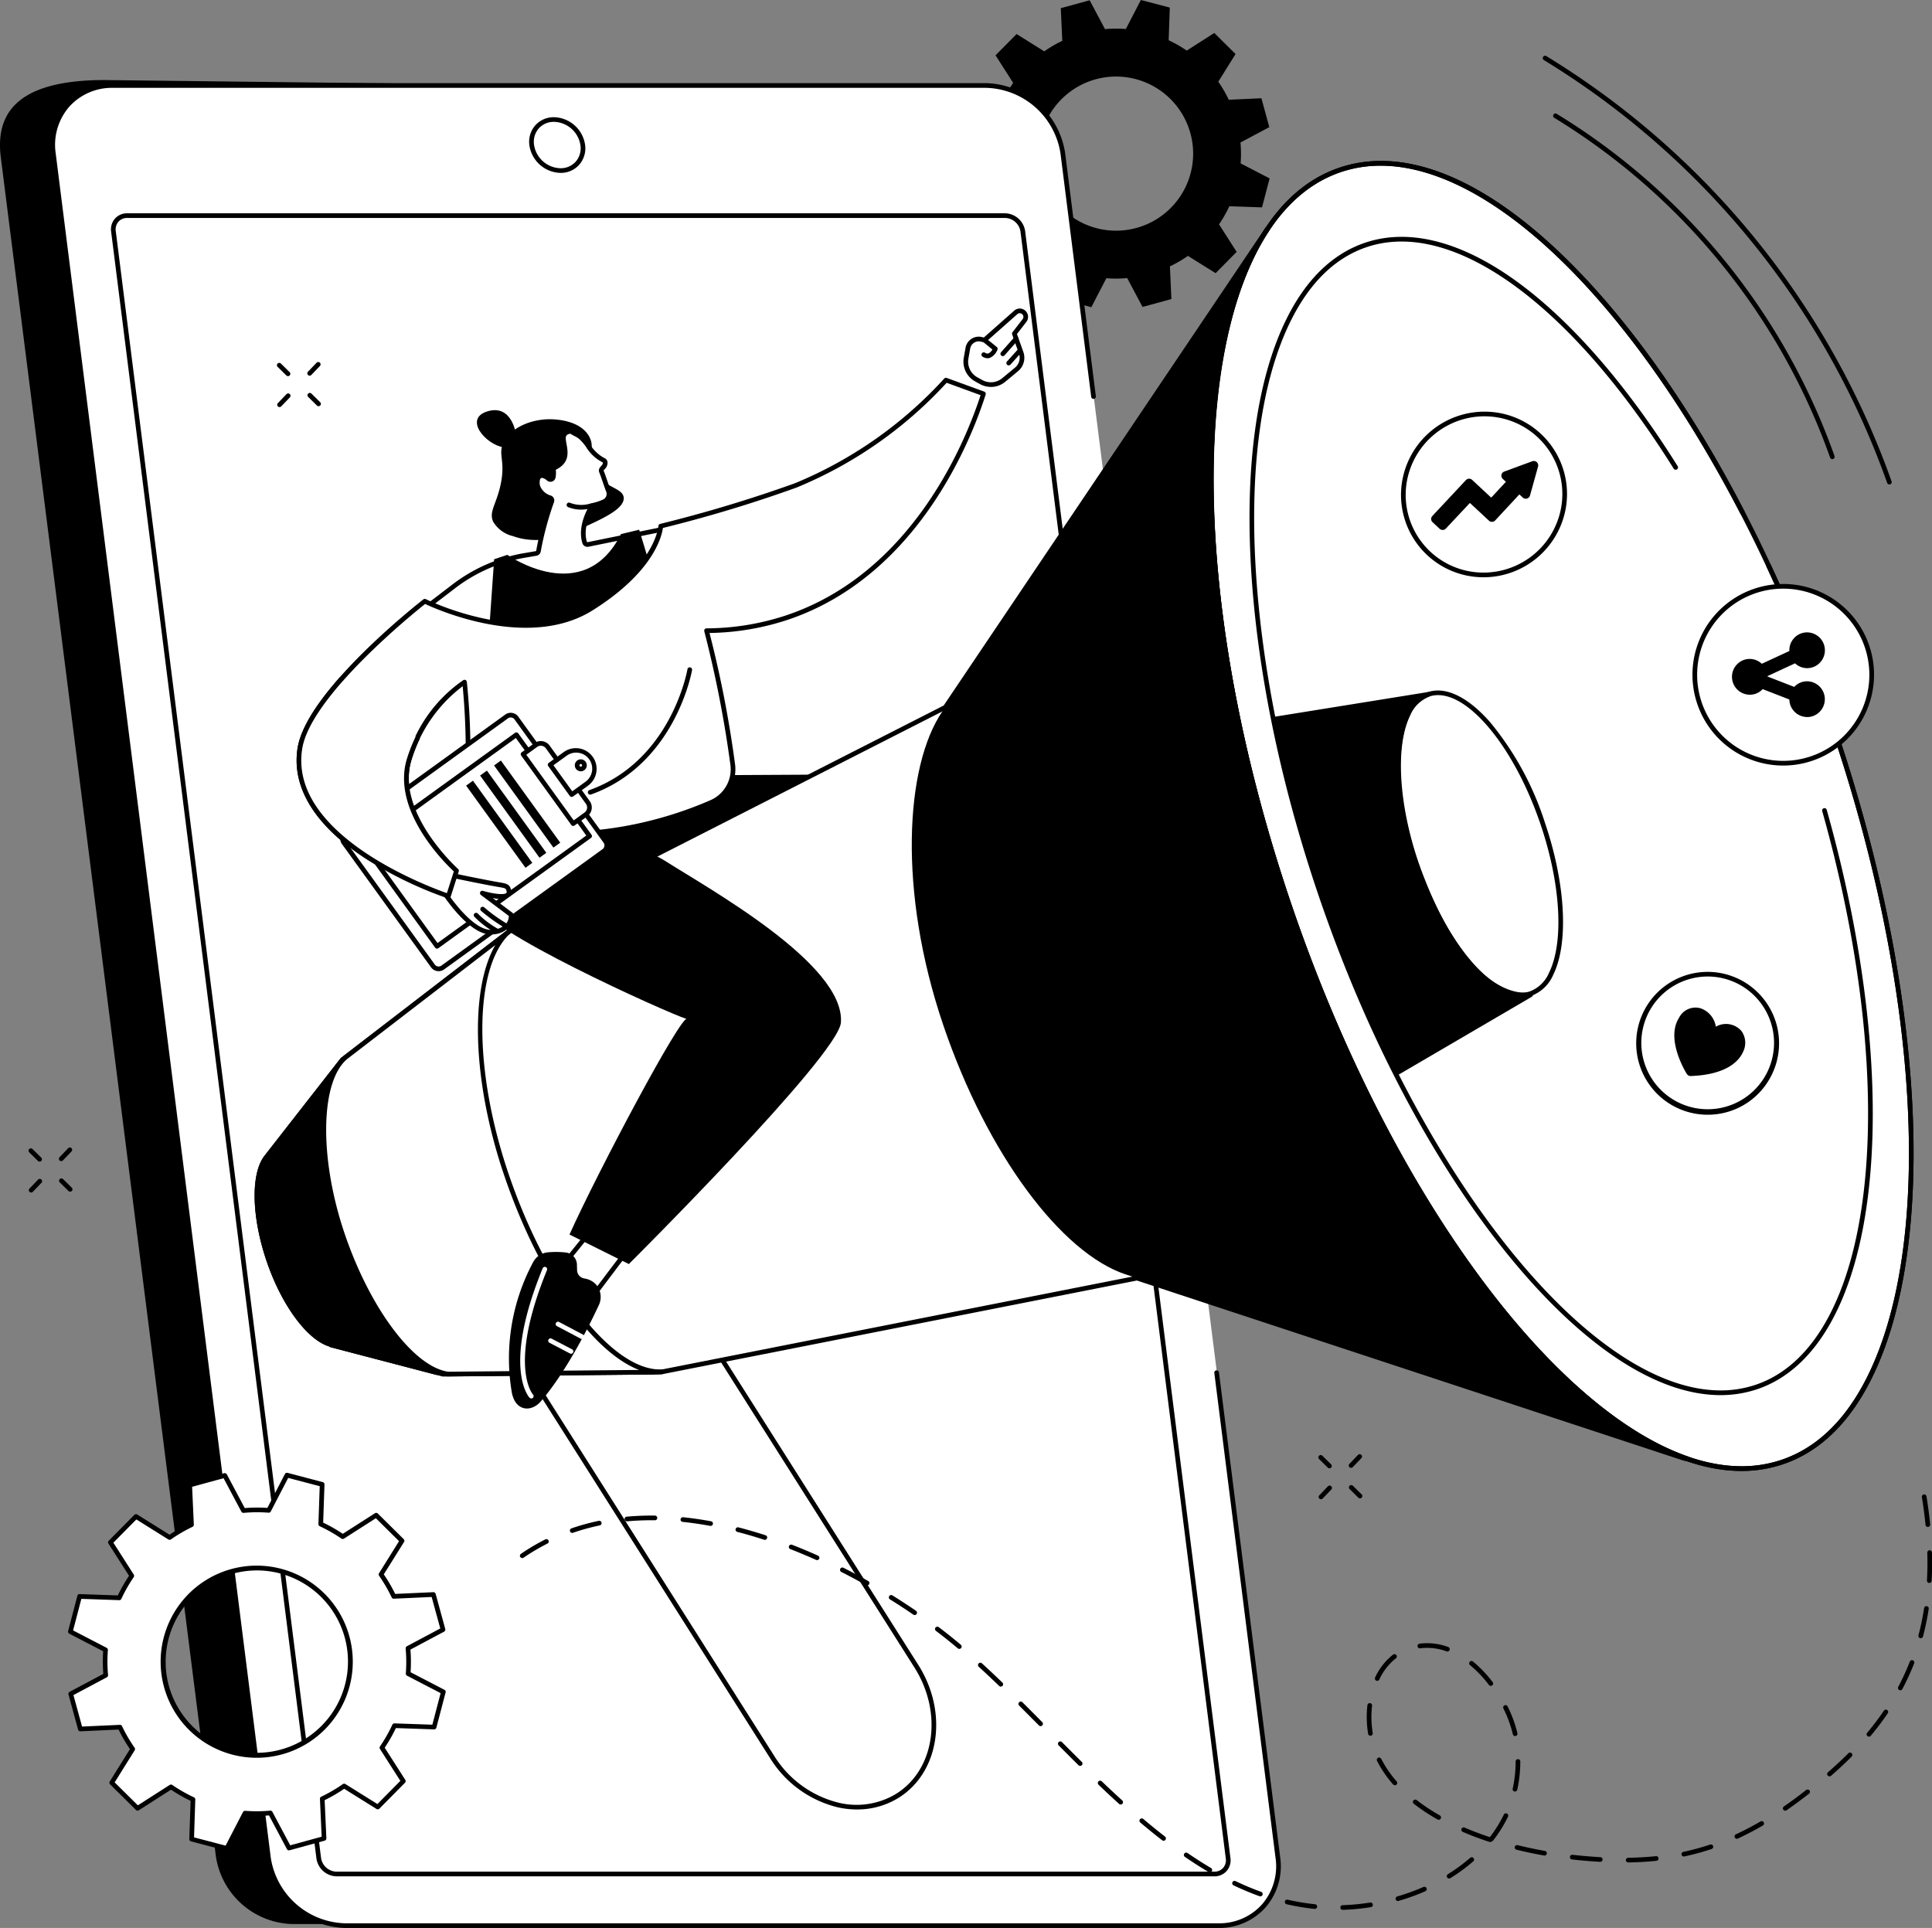 <svg xmlns="http://www.w3.org/2000/svg" xmlns:xlink="http://www.w3.org/1999/xlink" id="Raggruppa_251" data-name="Raggruppa 251" width="271.484" height="270.936" viewBox="0 0 271.484 270.936"><rect x="0" y="0" width="271.484" height="270.936" fill="#808080" stroke="none"/><defs><clipPath id="clip-path"><rect id="Rettangolo_233" data-name="Rettangolo 233" width="271.484" height="270.936" fill="none"></rect></clipPath></defs><g id="Raggruppa_250" data-name="Raggruppa 250" clip-path="url(#clip-path)"><path id="Tracciato_4502" data-name="Tracciato 4502" d="M455.2,17.867l-1.11-4.058-4.587.208a17.428,17.428,0,0,0-1.474-2.533l2.429-3.893-2.989-2.959L443.6,7.11a17.616,17.616,0,0,0-2.542-1.45l.158-4.594L437.152,0l-2.111,4.075a17.439,17.439,0,0,0-2.929.021L429.955.039,425.9,1.15l.208,4.59a17.408,17.408,0,0,0-2.531,1.475l-3.891-2.43-2.956,2.991,2.475,3.872a17.69,17.69,0,0,0-1.449,2.543l-4.59-.158L412.1,18.1l4.071,2.112a17.46,17.46,0,0,0,.021,2.931L412.14,25.3l1.11,4.058,4.587-.208a17.426,17.426,0,0,0,1.474,2.533l-2.429,3.893,2.989,2.959,3.869-2.476a17.675,17.675,0,0,0,2.541,1.45l-.158,4.593,4.067,1.067L432.3,39.1a17.4,17.4,0,0,0,2.929-.021l2.157,4.056,4.055-1.111-.208-4.59a17.392,17.392,0,0,0,2.531-1.475l3.89,2.43,2.956-2.991-2.474-3.872a17.685,17.685,0,0,0,1.449-2.543l4.59.159,1.066-4.07-4.072-2.112a17.425,17.425,0,0,0-.021-2.931ZM436.53,32.032a10.83,10.83,0,1,1,7.58-13.306,10.821,10.821,0,0,1-7.58,13.306" transform="translate(-276.837)"></path><path id="Tracciato_4503" data-name="Tracciato 4503" d="M41.114,293.409h122.7a8.243,8.243,0,0,0,8.366-9.544L141.971,45.179a11.175,11.175,0,0,0-10.782-9.544L14.644,34.274C1.266,34.274-.549,39.908.118,45.179L30.332,283.866a11.174,11.174,0,0,0,10.782,9.544" transform="translate(0 -23.024)"></path><path id="Tracciato_4504" data-name="Tracciato 4504" d="M63.693,294.517H186.4a8.26,8.26,0,0,0,8.366-9.574L164.55,45.5a11.187,11.187,0,0,0-10.782-9.574H31.063A8.26,8.26,0,0,0,22.7,45.5L52.911,284.942a11.187,11.187,0,0,0,10.782,9.574" transform="translate(-15.196 -24.131)" fill="#fff"></path><path id="Tracciato_4505" data-name="Tracciato 4505" d="M185.724,294.851H63.02a11.537,11.537,0,0,1-11.108-9.861L21.7,45.543a8.821,8.821,0,0,1,2.053-7.055A8.69,8.69,0,0,1,30.39,35.6h122.7A11.538,11.538,0,0,1,164.2,45.461L168.51,79.6a.328.328,0,0,1-.652.082l-4.307-34.134a10.863,10.863,0,0,0-10.456-9.287H30.39a8.044,8.044,0,0,0-6.146,2.666,8.176,8.176,0,0,0-1.894,6.539L52.564,284.908a10.863,10.863,0,0,0,10.456,9.287h122.7a8.044,8.044,0,0,0,6.146-2.666,8.175,8.175,0,0,0,1.894-6.539l-8.6-68.133a.328.328,0,1,1,.651-.082l8.6,68.133a8.823,8.823,0,0,1-2.053,7.055,8.691,8.691,0,0,1-6.639,2.888" transform="translate(-14.523 -23.915)"></path><path id="Tracciato_4506" data-name="Tracciato 4506" d="M202.562,325.021H79.2a2.923,2.923,0,0,1-2.815-2.5L47.535,93.893a2.285,2.285,0,0,1,.535-1.827,2.255,2.255,0,0,1,1.722-.752H173.156a2.923,2.923,0,0,1,2.815,2.5l28.849,228.631a2.285,2.285,0,0,1-.535,1.827,2.256,2.256,0,0,1-1.722.752M49.792,91.969a1.608,1.608,0,0,0-1.23.53,1.637,1.637,0,0,0-.376,1.311L77.035,322.441a2.249,2.249,0,0,0,2.163,1.923H202.562a1.607,1.607,0,0,0,1.23-.53,1.638,1.638,0,0,0,.376-1.311L175.319,93.893a2.248,2.248,0,0,0-2.163-1.923Z" transform="translate(-31.919 -61.341)"></path><path id="Tracciato_4507" data-name="Tracciato 4507" d="M230.943,58a4.533,4.533,0,0,1-4.365-3.874,3.509,3.509,0,0,1,.819-2.8,3.458,3.458,0,0,1,2.641-1.151,4.533,4.533,0,0,1,4.365,3.874,3.507,3.507,0,0,1-.819,2.8A3.458,3.458,0,0,1,230.943,58m-.905-7.173a2.811,2.811,0,0,0-2.149.929,2.86,2.86,0,0,0-.66,2.288,3.858,3.858,0,0,0,3.714,3.3,2.81,2.81,0,0,0,2.148-.929,2.859,2.859,0,0,0,.66-2.288,3.859,3.859,0,0,0-3.714-3.3" transform="translate(-152.187 -33.703)"></path><path id="Tracciato_4508" data-name="Tracciato 4508" d="M279.106,331.6l-27.36.145-11.684,12.536,25.725,8.6Z" transform="translate(-161.267 -222.756)"></path><path id="Tracciato_4509" data-name="Tracciato 4509" d="M242.7,564.769c-5.6,3.565-13.55,1.12-17.708-5.449l-51.544-81.347,20.207-12.855,51.636,81.492c4.122,6.512,2.965,14.624-2.591,18.159" transform="translate(-116.514 -312.452)" fill="#fff"></path><path id="Tracciato_4510" data-name="Tracciato 4510" d="M236.271,566.063a12.456,12.456,0,0,1-2.719-.305,15.483,15.483,0,0,1-9.513-6.934l-51.545-81.347a.328.328,0,0,1,.1-.453L192.8,464.17a.328.328,0,0,1,.454.1l51.636,81.492c4.2,6.643,3,14.992-2.692,18.611a10.984,10.984,0,0,1-5.929,1.689M173.224,477.4l51.369,81.07a14.826,14.826,0,0,0,9.1,6.645,10.714,10.714,0,0,0,8.153-1.3c5.385-3.425,6.5-11.368,2.49-17.706L192.877,464.9Z" transform="translate(-115.842 -311.78)"></path><path id="Tracciato_4511" data-name="Tracciato 4511" d="M206.7,165.405,146.5,196.078l-24.479,18.813-10.513,13.465-.073.108c-2.015,2.3-1.961,8.31.238,14.741,2.175,6.36,5.828,11.089,8.818,11.776l-.1.033,15.735,4.113,30.628-.3,66.9-13.206,76.891,25.333.555.1c-19.343-6.608-42.131-37.107-55.95-77.51-13.8-40.356-14.452-78.294-3.207-95.273l-.015-.01-44.646,66.3Z" transform="translate(-73.875 -66.007)" fill="#fff"></path><path id="Tracciato_4512" data-name="Tracciato 4512" d="M605.867,148.771c17.151,50.145,13.992,96.557-7.056,103.664s-52.015-27.782-69.167-77.926S515.652,77.952,536.7,70.845s52.015,27.781,69.166,77.926" transform="translate(-348.375 -46.974)" fill="#fff"></path><path id="Tracciato_4513" data-name="Tracciato 4513" d="M592.362,253c-9.157,0-19.778-6.387-30.555-18.528-13.092-14.75-24.878-36.252-33.187-60.544-12.58-36.779-14.64-72.86-5.249-91.921,3.112-6.317,7.321-10.408,12.51-12.16,10.312-3.483,23.238,2.763,36.395,17.587,13.092,14.75,24.878,36.251,33.187,60.544,12.58,36.779,14.64,72.86,5.249,91.921-3.112,6.317-7.321,10.408-12.51,12.16a18.141,18.141,0,0,1-5.84.942M541.7,69.57a17.414,17.414,0,0,0-5.609.9c-5.017,1.694-9.1,5.674-12.131,11.828-9.318,18.912-7.245,54.8,5.281,91.418,15.591,45.582,42.683,78.621,63.142,78.625a17.414,17.414,0,0,0,5.609-.9c5.017-1.694,9.1-5.674,12.131-11.828,9.318-18.912,7.245-54.8-5.281-91.418C589.251,102.613,562.159,69.57,541.7,69.57" transform="translate(-347.66 -46.291)"></path><path id="Tracciato_4514" data-name="Tracciato 4514" d="M592.363,253.006c-9.158,0-19.779-6.387-30.555-18.528-13.092-14.75-24.878-36.252-33.187-60.544-12.58-36.779-14.64-72.86-5.249-91.921,3.112-6.317,7.321-10.408,12.51-12.16,8.135-2.747,17.923.549,28.306,9.532,10.1,8.741,19.995,22.147,28.607,38.771a.328.328,0,1,1-.583.3c-17.653-34.074-40.206-53.356-56.12-47.983-5.017,1.694-9.1,5.674-12.131,11.828-9.318,18.912-7.245,54.8,5.281,91.418,15.591,45.582,42.683,78.621,63.142,78.625a17.412,17.412,0,0,0,5.609-.9c5.017-1.694,9.1-5.674,12.131-11.828,9.318-18.912,7.245-54.8-5.281-91.418a224.492,224.492,0,0,0-8.945-22.247.328.328,0,1,1,.595-.278,225.006,225.006,0,0,1,8.971,22.313c12.58,36.779,14.64,72.86,5.249,91.921-3.112,6.317-7.322,10.408-12.51,12.16a18.141,18.141,0,0,1-5.839.942" transform="translate(-347.661 -46.293)"></path><path id="Tracciato_4515" data-name="Tracciato 4515" d="M601.119,264.181c-8.1,0-17.5-5.649-27.034-16.388-11.574-13.04-21.993-32.048-29.339-53.523C533.625,161.756,531.8,129.855,540.109,113c2.755-5.592,6.483-9.215,11.078-10.767,6.215-2.1,13.649-.166,21.5,5.588,7.57,5.55,15.32,14.477,22.415,25.816a.328.328,0,0,1-.557.348c-14.561-23.272-31.093-35.2-43.146-31.13-4.425,1.494-8.024,5-10.7,10.434-8.231,16.706-6.4,48.409,4.669,80.767,13.774,40.27,37.7,69.461,55.765,69.464a15.362,15.362,0,0,0,4.949-.8c16.688-5.635,20.7-40.29,9.334-80.611a.328.328,0,1,1,.632-.178c5.508,19.54,7.6,38.539,5.89,53.5-1.736,15.181-7.292,25.094-15.646,27.915a16.08,16.08,0,0,1-5.173.834" transform="translate(-359.358 -68.125)"></path><path id="Tracciato_4516" data-name="Tracciato 4516" d="M618.977,314.88c3.971,11.611,3.24,22.357-1.634,24s-12.044-6.433-16.015-18.043-3.24-22.357,1.634-24,12.044,6.433,16.015,18.043" transform="translate(-402.235 -199.263)" fill="#fff"></path><path id="Tracciato_4517" data-name="Tracciato 4517" d="M615.342,338.751c-2.2,0-4.722-1.508-7.266-4.375a42.361,42.361,0,0,1-7.734-14.1c-2.933-8.576-3.405-17.006-1.2-21.477a5.4,5.4,0,0,1,3.042-2.943c2.49-.841,5.578.631,8.7,4.144a42.359,42.359,0,0,1,7.734,14.1c2.933,8.576,3.406,17.006,1.2,21.477a5.4,5.4,0,0,1-3.042,2.943,4.441,4.441,0,0,1-1.43.231m-11.708-42.477a3.862,3.862,0,0,0-1.244.2,4.773,4.773,0,0,0-2.663,2.611c-2.129,4.322-1.644,12.555,1.235,20.974,3.906,11.421,10.9,19.423,15.6,17.839a4.772,4.772,0,0,0,2.663-2.611c2.129-4.322,1.644-12.555-1.235-20.974-3.574-10.451-9.737-18.039-14.355-18.039" transform="translate(-401.559 -198.589)"></path><path id="Tracciato_4518" data-name="Tracciato 4518" d="M310.447,270.708a.322.322,0,0,1-.058-.005l-.555-.1a.29.29,0,0,1-.045-.011l-76.81-25.307-66.81,13.189a.337.337,0,0,1-.06.006l-30.628.3a.27.27,0,0,1-.086-.011l-15.735-4.113a.327.327,0,0,1-.166-.1c-3.1-.939-6.678-5.767-8.781-11.916-2.206-6.45-2.283-12.631-.188-15.048l.062-.091,10.526-13.483a.319.319,0,0,1,.059-.058l24.479-18.813a.342.342,0,0,1,.051-.032l60.129-30.634L251,97.4a.328.328,0,0,1,.454-.09.344.344,0,0,1,.107.464c-5.471,8.261-8.218,22-7.734,38.679.5,17.3,4.3,36.771,10.979,56.306,6.69,19.559,15.632,37.312,25.858,51.341,9.862,13.528,20.477,22.749,29.887,25.964a.328.328,0,0,1-.106.639M233,244.618a.332.332,0,0,1,.1.016l71.884,23.684c-8.113-4.391-16.6-12.512-24.851-23.827C269.87,230.41,260.9,212.6,254.186,192.976c-6.7-19.6-10.512-39.134-11.014-56.5-.4-13.73,1.282-25.159,4.885-33.525l-41.729,61.965a.327.327,0,0,1-.123.109l-60.178,30.659L121.6,214.454l-10.487,13.432-.06.09a.333.333,0,0,1-.025.032c-1.961,2.237-1.836,8.166.3,14.418,2.1,6.128,5.625,10.883,8.581,11.562a.328.328,0,0,1,.174.1l15.429,4.033,30.553-.3,66.865-13.2a.32.32,0,0,1,.064-.006" transform="translate(-73.226 -65.335)"></path><path id="Tracciato_4519" data-name="Tracciato 4519" d="M395.182,165.205l45.083-66.946.015.01c-11.244,16.979-10.6,54.917,3.208,95.273,13.819,40.4,36.608,70.9,55.95,77.509l-.555-.1L422.119,245.66l-1.78-.579c-8.916-2.986-19.369-16.736-25.577-35.022-6.373-18.77-5.357-36.382-.146-44.042Z" transform="translate(-262.217 -66.007)"></path><path id="Tracciato_4520" data-name="Tracciato 4520" d="M134.629,497.265a.333.333,0,0,1-.083-.011l-14.886-3.891a.33.33,0,0,1-.166-.1c-3.1-.939-6.678-5.767-8.781-11.917-2.206-6.45-2.282-12.631-.188-15.048l.062-.091,10.526-13.483a.328.328,0,0,1,.518.4L111.118,466.59l-.06.09a.332.332,0,0,1-.025.032c-1.961,2.237-1.836,8.166.3,14.418,2.1,6.128,5.625,10.883,8.581,11.562a.328.328,0,0,1,.174.1l14.623,3.823a.328.328,0,0,1-.083.646" transform="translate(-73.226 -304.039)"></path><path id="Tracciato_4521" data-name="Tracciato 4521" d="M136.279,497.194c-4.867-1.085-10.7-9.08-14.243-19.451-3.759-10.988-3.419-21.725.375-25l-10.9,13.743-.073.108c-2.015,2.3-1.962,8.31.238,14.741,2.176,6.36,5.828,11.089,8.818,11.776l-.1.033Z" transform="translate(-73.875 -304.142)"></path><path id="Tracciato_4522" data-name="Tracciato 4522" d="M184.9,459.036l1.3-.064c-7.1.4-16.4-11.6-21.856-27.539-5.559-16.254-4.8-31.54,1.414-35.154l-.818.629-23.2,17.851c-3.855,3.2-4.22,14-.44,25.051,3.647,10.664,9.841,18.783,14.78,19.5Z" transform="translate(-93.142 -266.208)" fill="#fff"></path><path id="Tracciato_4523" data-name="Tracciato 4523" d="M155.457,458.962a.375.375,0,0,1-.047,0c-5.059-.73-11.386-9.021-15.044-19.714-3.728-10.9-3.49-22.06.541-25.41l22.74-17.493a6.822,6.822,0,0,1,1.328-1.018.328.328,0,0,1,.365.544l-1.311,1.008c-4.928,4.864-5.032,19.047.007,33.78,5.435,15.889,14.631,27.588,21.435,27.322l.094,0a.328.328,0,0,1,.034.655l-.1,0-1.207.059h-.013l-28.821.269Zm6.662-60.616-20.8,16c-3.827,3.18-3.976,14.026-.33,24.685,3.576,10.455,9.666,18.552,14.492,19.273l26.836-.25c-6.58-2.537-14.084-13.106-18.9-27.187-4.563-13.341-4.9-26.286-1.3-32.522" transform="translate(-92.516 -265.536)"></path><path id="Tracciato_4524" data-name="Tracciato 4524" d="M567.7,297.273c-4.874,1.646-5.813,12.465-1.634,24,7.008,19.347,15.024,18.382,15.978,18.192.017,0,.023.02.008.029L563.421,350.39a197.2,197.2,0,0,1-17.141-49.667Z" transform="translate(-366.974 -199.699)"></path><path id="Tracciato_4525" data-name="Tracciato 4525" d="M562.749,350.046a.326.326,0,0,1-.293-.18,197.536,197.536,0,0,1-17.17-49.752.328.328,0,0,1,.27-.388l21.421-3.45a.328.328,0,0,1,.157.635,4.933,4.933,0,0,0-2.755,2.75c-2.123,4.409-1.591,12.78,1.325,20.83,6.926,19.121,14.737,18.153,15.605,17.981a.351.351,0,0,1,.387.214.36.36,0,0,1-.149.42L562.915,350a.326.326,0,0,1-.165.045M546,300.32a197.05,197.05,0,0,0,16.888,48.938l17.261-10.092c-2.784-.225-9.313-2.589-15.059-18.451-3.019-8.334-3.529-16.709-1.3-21.338a6.776,6.776,0,0,1,1.578-2.176Z" transform="translate(-366.302 -199.026)"></path><path id="Tracciato_4526" data-name="Tracciato 4526" d="M248.425,524.156c-.217.112-8.045,10.59-8.045,10.59l-3.391-5.554,6.9-8.536Z" transform="translate(-159.202 -349.761)" fill="#fff"></path><path id="Tracciato_4527" data-name="Tracciato 4527" d="M239.708,534.4h-.015a.329.329,0,0,1-.265-.157l-3.391-5.554a.328.328,0,0,1,.025-.377l6.9-8.535a.328.328,0,0,1,.456-.054l4.538,3.5a.328.328,0,0,1,0,.517c-.383.4-4.974,6.5-7.987,10.53a.327.327,0,0,1-.263.132m-2.99-5.856,3.018,4.943c5.262-7.04,6.968-9.247,7.548-9.953l-4.015-3.1Z" transform="translate(-158.53 -349.089)"></path><path id="Tracciato_4528" data-name="Tracciato 4528" d="M228.429,539.745a2.776,2.776,0,0,1,1.609.813,2.668,2.668,0,0,1,.416,2.949c-1.14,2.461-4.427,9.191-8.139,13.506-1.313,1.525-3.519,1.45-4.066-1.172a28.627,28.627,0,0,1,2.981-18.383,2.626,2.626,0,0,1,2.091-1.39,12.514,12.514,0,0,1,2.541.029,1.755,1.755,0,0,1,1.524,1.7l.02.78a1.208,1.208,0,0,0,1.023,1.164" transform="translate(-146.316 -360.08)"></path><path id="Tracciato_4529" data-name="Tracciato 4529" d="M224.265,560.881a.328.328,0,0,1-.24-.1c-.159-.171-3.824-4.337,1.842-18.186a.328.328,0,0,1,.608.249c-5.509,13.464-2.005,17.451-1.969,17.49a.328.328,0,0,1-.24.552" transform="translate(-149.612 -364.359)" fill="#fff"></path><path id="Tracciato_4530" data-name="Tracciato 4530" d="M237.873,575.154a.327.327,0,0,1-.152-.037l-2.9-1.513a.328.328,0,0,1,.3-.582l2.9,1.513a.328.328,0,0,1-.152.619" transform="translate(-157.627 -384.913)" fill="#fff"></path><path id="Tracciato_4531" data-name="Tracciato 4531" d="M241.6,568.324a.326.326,0,0,1-.153-.038L238.06,566.5a.328.328,0,0,1,.307-.581l3.386,1.788a.328.328,0,0,1-.154.618" transform="translate(-159.804 -380.141)" fill="#fff"></path><path id="Tracciato_4532" data-name="Tracciato 4532" d="M217.448,341.675c-2.752-1.412-8.822-4.661-10.719-2.218-2.939,3.785-3.737,13.189-2.134,15.771,2.607,4.2,29.663,16.123,28.87,15.388s-12.582,21.507-16.547,30.315l8.341,4.149s29.475-29.336,29.8-33.948c.577-8.251-18.773-18.912-24.773-22.751-.806-.516-7.959-4.2-12.834-6.706" transform="translate(-136.894 -227.443)"></path><path id="Tracciato_4533" data-name="Tracciato 4533" d="M212.289,182.588c-1.027,1.85.281,2.578-.537,6.225-.6,2.678-1.618,3.668-1.034,5.041a4.4,4.4,0,0,0,2.814,2.064c4.132,1.494,8.265-.449,10.8-1.642,2.053-.965,4.868-2.289,4.749-3.764-.118-1.457-2.962-1.382-4.186-3.87-.985-2,.3-3.171-.752-4.874-1.365-2.2-4.775-2.267-5.322-2.278-2.194-.041-5.269.819-6.534,3.1" transform="translate(-141.436 -120.575)"></path><path id="Tracciato_4534" data-name="Tracciato 4534" d="M214.985,198.335,203.842,200.6a.408.408,0,0,1-.459-.283c-.654-2.145.619-4.455.984-5.053a.4.4,0,0,1,.259-.183,7.1,7.1,0,0,0,1.509-.51,1.188,1.188,0,0,0,.59-1.5c-.361-.931-.744-2.18-.97-2.7a.385.385,0,0,1,.035-.382c.2-.27.5-.469.485-.888a.394.394,0,0,0-.259-.355c-1.365-.471-2.343-2.6-3.239-3.27a12.273,12.273,0,0,0-1.2-.706.4.4,0,0,0-.273-.058c-2.374.405,1.1,3.485-2.06,5.06a.409.409,0,0,0-.23.422,3.289,3.289,0,0,1-.031.913v.01a.4.4,0,0,1-.666.242c-.449-.4-.922-.531-1.21-.38-.409.215-.418.987-.3,1.456a2.59,2.59,0,0,0,1.721,1.6.4.4,0,0,1,.244.507,44.389,44.389,0,0,0-1.866,6.95.406.406,0,0,1-.334.365l-2.124.366a22.713,22.713,0,0,0-9.56,4.343l-3.244,2.481c-.253.205-1.379.8-1.161,1.047,6.25,6.952,19.295,3.365,24.151,1.467,4.708-1.84,9.738-11.189,11.352-9.206,1.061,1.3-.681-4.072-1-4.018" transform="translate(-121.221 -124.081)" fill="#fff"></path><path id="Tracciato_4535" data-name="Tracciato 4535" d="M190.807,213.842c-4.14,0-8.362-1-11.244-4.2a.431.431,0,0,1-.108-.351c.043-.325.431-.6,1.018-.976.124-.08.231-.148.289-.194l3.251-2.487a23.053,23.053,0,0,1,9.7-4.406l2.124-.366a.077.077,0,0,0,.063-.072,43.542,43.542,0,0,1,1.883-7.025.073.073,0,0,0-.045-.094,2.9,2.9,0,0,1-1.926-1.823c-.144-.561-.14-1.511.463-1.828a1.46,1.46,0,0,1,1.581.425.072.072,0,0,0,.075.013.07.07,0,0,0,.048-.057,2.99,2.99,0,0,0,.033-.824.739.739,0,0,1,.407-.767c1.493-.744,1.294-1.826,1.1-2.873a2.23,2.23,0,0,1,.09-1.694,1.379,1.379,0,0,1,.96-.524.726.726,0,0,1,.5.1c.181.109.334.19.478.265a5,5,0,0,1,.754.46,6.849,6.849,0,0,1,1.146,1.3,5.344,5.344,0,0,0,2,1.921.724.724,0,0,1,.48.653,1.267,1.267,0,0,1-.41.93c-.048.054-.1.108-.14.166a.063.063,0,0,0,0,.055c.123.281.282.743.465,1.279.159.464.339.99.51,1.429a1.519,1.519,0,0,1-.755,1.918,7.477,7.477,0,0,1-1.578.533.079.079,0,0,0-.05.033c-.377.618-1.559,2.789-.95,4.786a.08.08,0,0,0,.089.056l11.134-2.262.01,0c.269-.046.471.037,1.016,1.57,1.043,2.936.646,3.159.477,3.255-.325.182-.6-.163-.7-.276a.354.354,0,0,0-.286-.154h-.01c-.778,0-2.341,1.771-3.853,3.484-2.087,2.365-4.452,5.045-6.829,5.973a40.294,40.294,0,0,1-13.27,2.649m-10.636-4.511c6.957,7.483,21.969,1.913,23.667,1.25,2.229-.871,4.538-3.488,6.576-5.8,1.826-2.069,3.271-3.706,4.347-3.706h.021a.985.985,0,0,1,.482.135,17.23,17.23,0,0,0-1.064-3.192l-10.965,2.228a.738.738,0,0,1-.839-.509c-.689-2.259.6-4.643,1.017-5.32a.727.727,0,0,1,.469-.333,6.818,6.818,0,0,0,1.439-.486.859.859,0,0,0,.424-1.087c-.175-.452-.358-.984-.519-1.454-.172-.5-.334-.973-.446-1.229a.712.712,0,0,1,.072-.708c.055-.074.115-.143.177-.212.166-.186.252-.291.245-.468a.065.065,0,0,0-.038-.058,5.742,5.742,0,0,1-2.312-2.146,6.532,6.532,0,0,0-1.017-1.172,4.4,4.4,0,0,0-.664-.4c-.155-.081-.319-.168-.512-.285a.082.082,0,0,0-.047-.015.79.79,0,0,0-.532.253c-.161.23-.075.7.017,1.2.2,1.1.481,2.614-1.454,3.579a.085.085,0,0,0-.052.075,3.506,3.506,0,0,1-.03,1.012.731.731,0,0,1-1.211.449c-.355-.317-.7-.409-.839-.334-.183.1-.249.633-.133,1.084a2.28,2.28,0,0,0,1.514,1.369.726.726,0,0,1,.443.921,44.492,44.492,0,0,0-1.851,6.875.736.736,0,0,1-.606.659l-2.124.366a22.352,22.352,0,0,0-9.409,4.275l-3.252,2.487c-.069.056-.188.133-.338.23a6.151,6.151,0,0,0-.658.467" transform="translate(-120.55 -123.41)"></path><path id="Tracciato_4536" data-name="Tracciato 4536" d="M243.591,216.191a4.7,4.7,0,0,0,3.159.1Z" transform="translate(-163.637 -145.23)" fill="#fff"></path><path id="Tracciato_4537" data-name="Tracciato 4537" d="M244.65,216.176a4.829,4.829,0,0,1-1.868-.358.328.328,0,0,1,.273-.6,4.418,4.418,0,0,0,2.921.09.328.328,0,1,1,.2.624,4.931,4.931,0,0,1-1.53.241" transform="translate(-162.965 -144.559)"></path><path id="Tracciato_4538" data-name="Tracciato 4538" d="M209.68,179.075s-.516-4.328-3.976-3.318-.313,4.692,2.249,5.079,1.727-1.76,1.727-1.76" transform="translate(-137.16 -117.965)"></path><path id="Tracciato_4539" data-name="Tracciato 4539" d="M416.088,137.192l4.393-3.887a.841.841,0,0,1,1.222,1.146l-1.419,1.831.955,2.7a2.1,2.1,0,0,1-.643,2.323l-1.8,1.49a2.838,2.838,0,0,1-3.188.295l-.688-.382a2.838,2.838,0,0,1-1.417-2.976l.249-1.406a1.556,1.556,0,0,1,1.893-1.242Z" transform="translate(-277.751 -89.409)" fill="#fff"></path><path id="Tracciato_4540" data-name="Tracciato 4540" d="M416.319,143.11a3.166,3.166,0,0,1-1.541-.4l-.688-.382a3.168,3.168,0,0,1-1.58-3.32l.249-1.406a1.884,1.884,0,0,1,2.292-1.5l.276.066,4.265-3.773a1.169,1.169,0,0,1,1.7,1.592l-1.31,1.689.9,2.535a2.443,2.443,0,0,1-.743,2.685l-1.8,1.489a3.154,3.154,0,0,1-2.015.731m-1.709-6.41a1.23,1.23,0,0,0-1.206,1.014l-.249,1.406a2.51,2.51,0,0,0,1.253,2.632l.688.381a2.494,2.494,0,0,0,2.819-.261l1.8-1.489a1.784,1.784,0,0,0,.543-1.961l-.956-2.7a.329.329,0,0,1,.051-.31l1.419-1.831a.513.513,0,0,0-.745-.7l-4.392,3.887a.327.327,0,0,1-.294.073l-.442-.105a1.248,1.248,0,0,0-.288-.034" transform="translate(-277.079 -88.737)"></path><path id="Tracciato_4541" data-name="Tracciato 4541" d="M421.276,145.578l1.521,1.234s-.589,1.5-1.613.825Z" transform="translate(-282.938 -97.795)" fill="#fff"></path><path id="Tracciato_4542" data-name="Tracciato 4542" d="M421.03,147.467a1.264,1.264,0,0,1-.7-.226.328.328,0,0,1,.36-.549.533.533,0,0,0,.465.1,1.2,1.2,0,0,0,.559-.559l-1.318-1.07a.328.328,0,1,1,.414-.51l1.521,1.234a.328.328,0,0,1,.1.375,2.061,2.061,0,0,1-1.075,1.155,1.068,1.068,0,0,1-.325.051" transform="translate(-282.266 -97.124)"></path><path id="Tracciato_4543" data-name="Tracciato 4543" d="M431.19,145.019l-1.871,2.118Z" transform="translate(-288.403 -97.419)" fill="#fff"></path><path id="Tracciato_4544" data-name="Tracciato 4544" d="M428.646,146.793a.328.328,0,0,1-.246-.546l1.871-2.118a.328.328,0,0,1,.492.435l-1.871,2.118a.327.327,0,0,1-.246.111" transform="translate(-287.731 -96.747)"></path><path id="Tracciato_4545" data-name="Tracciato 4545" d="M433.351,150.347l-1.506,1.671Z" transform="translate(-290.1 -100.999)" fill="#fff"></path><path id="Tracciato_4546" data-name="Tracciato 4546" d="M431.174,151.675a.328.328,0,0,1-.244-.548l1.506-1.671a.328.328,0,0,1,.488.439l-1.506,1.671a.326.326,0,0,1-.244.109" transform="translate(-289.429 -100.327)"></path><path id="Tracciato_4547" data-name="Tracciato 4547" d="M209.217,230.945l1.854-.618s10.7,7.549,15.967-2.919l2.559-.612,4.455,14.7-25.975,5.687Z" transform="translate(-139.78 -152.354)"></path><path id="Tracciato_4548" data-name="Tracciato 4548" d="M224.156,164.639l-5.269-1.92c-7.895,8.4-15.439,12.554-21.12,14.8a191.265,191.265,0,0,1-18.96,5.72s-.231,5.6-9.759,11.567-23.395-1.01-23.395-1.01-16.28,12.684-17.549,20.687c-2.109,13.295,20.868,20.754,20.868,20.754l1.141-3.572s-9.02-8.04-6.642-15.675a19.868,19.868,0,0,1,7.761-10.822,95.719,95.719,0,0,1,.022,19.348c15.2,4.6,28.685.16,34.671-2.461a5.081,5.081,0,0,0,3-5.22,159.587,159.587,0,0,0-3.69-18.9,36.214,36.214,0,0,0,11.377-1.872c19.326-6.524,26.381-27.757,27.539-31.426" transform="translate(-85.965 -109.31)" fill="#fff"></path><path id="Tracciato_4549" data-name="Tracciato 4549" d="M148.307,234.9a.335.335,0,0,1-.1-.016,55.434,55.434,0,0,1-11.3-5.428c-7.288-4.69-10.673-10.116-9.789-15.69,1.275-8.038,17-20.374,17.672-20.895a.327.327,0,0,1,.349-.034c.137.069,13.814,6.828,23.073,1.025,9.237-5.789,9.6-11.249,9.605-11.3a.33.33,0,0,1,.249-.3,192.038,192.038,0,0,0,18.918-5.706,58.6,58.6,0,0,0,21-14.721.328.328,0,0,1,.351-.083l5.269,1.92a.328.328,0,0,1,.2.407c-1.846,5.848-9.3,25.412-27.747,31.638A36.527,36.527,0,0,1,185,197.59a157.771,157.771,0,0,1,3.6,18.539,5.388,5.388,0,0,1-3.2,5.557c-6.577,2.88-19.858,7.03-34.9,2.475a.329.329,0,0,1-.231-.35,97.254,97.254,0,0,0,.045-18.742,20.231,20.231,0,0,0-7.188,10.349c-2.287,7.344,6.459,15.254,6.547,15.333a.328.328,0,0,1,.094.345l-1.141,3.572a.329.329,0,0,1-.313.228m-3.276-41.385c-1.686,1.34-16.1,12.989-17.268,20.354-1.909,12.034,17.607,19.327,20.333,20.283l.976-3.052c-1.247-1.158-8.845-8.6-6.579-15.873a20.009,20.009,0,0,1,7.908-11.007.328.328,0,0,1,.493.241,96.033,96.033,0,0,1,.05,19.153c14.732,4.37,27.728.3,34.185-2.525a4.735,4.735,0,0,0,2.811-4.883,160.512,160.512,0,0,0-3.681-18.851.328.328,0,0,1,.315-.411,35.947,35.947,0,0,0,11.273-1.855c17.85-6.025,25.261-24.8,27.236-30.915l-4.77-1.739a59.154,59.154,0,0,1-21.09,14.724,188.607,188.607,0,0,1-18.778,5.677c-.16,1.176-1.335,6.222-9.888,11.583-8.965,5.618-21.813-.1-23.526-.9" transform="translate(-85.299 -108.638)"></path><path id="Tracciato_4550" data-name="Tracciato 4550" d="M252,303.611a.328.328,0,0,1-.111-.637c11.523-4.131,13.756-16.848,13.778-16.977a.328.328,0,0,1,.648.108c-.022.132-2.322,13.227-14.2,17.487a.326.326,0,0,1-.111.019" transform="translate(-169.067 -191.94)"></path><path id="Tracciato_4551" data-name="Tracciato 4551" d="M183.588,323.9l-12.517-17.324a.985.985,0,0,0-1.376-.222l-22.647,16.363a.985.985,0,0,0-.222,1.376l12.517,17.324a.986.986,0,0,0,1.376.222l22.647-16.363a.986.986,0,0,0,.222-1.376" transform="translate(-98.508 -205.676)" fill="#fff"></path><path id="Tracciato_4552" data-name="Tracciato 4552" d="M159.473,341.484a1.313,1.313,0,0,1-1.067-.544L145.89,323.617a1.315,1.315,0,0,1,.3-1.834l22.647-16.363a1.313,1.313,0,0,1,1.834.3l12.516,17.324a1.313,1.313,0,0,1-.3,1.834L160.24,341.236a1.306,1.306,0,0,1-.767.248M169.6,305.827a.651.651,0,0,0-.384.125l-22.647,16.363a.658.658,0,0,0-.148.917l12.517,17.324a.658.658,0,0,0,.917.148L182.5,324.341a.657.657,0,0,0,.148-.918L170.134,306.1a.653.653,0,0,0-.428-.264.675.675,0,0,0-.106-.009" transform="translate(-97.837 -205.004)"></path><rect id="Rettangolo_229" data-name="Rettangolo 229" width="26.449" height="17.567" transform="translate(51.122 118.742) rotate(-35.848)" fill="#fff"></rect><path id="Tracciato_4553" data-name="Tracciato 4553" d="M165.367,343.957a.327.327,0,0,1-.266-.136l-10.288-14.239a.328.328,0,0,1,.074-.458l21.439-15.49a.328.328,0,0,1,.458.074l10.288,14.239a.328.328,0,0,1-.074.458l-21.439,15.49a.327.327,0,0,1-.192.062m-9.83-14.493,9.9,13.707,20.907-15.105-9.9-13.707Z" transform="translate(-103.957 -210.648)"></path><path id="Tracciato_4554" data-name="Tracciato 4554" d="M233.038,326.58l-5.633-7.8a1.2,1.2,0,0,0-1.682-.271l-1.784,1.289,7.044,9.749,1.784-1.289a1.2,1.2,0,0,0,.271-1.682" transform="translate(-150.435 -213.814)" fill="#fff"></path><path id="Tracciato_4555" data-name="Tracciato 4555" d="M230.311,329.206a.307.307,0,0,1-.052,0,.326.326,0,0,1-.214-.132L223,319.321a.329.329,0,0,1,.074-.458l1.784-1.289a1.533,1.533,0,0,1,2.14.345l5.633,7.8a1.533,1.533,0,0,1-.345,2.14l-1.784,1.289a.329.329,0,0,1-.192.062m-6.586-10,6.659,9.217,1.518-1.1a.876.876,0,0,0,.2-1.223l-5.633-7.8a.876.876,0,0,0-1.223-.2Z" transform="translate(-149.764 -213.141)"></path><path id="Tracciato_4556" data-name="Tracciato 4556" d="M241.232,322.388a2.585,2.585,0,0,0-3.609-.582l-2.1,1.514,3.028,4.191,2.1-1.514a2.585,2.585,0,0,0,.581-3.609m-1.819,1.314a.511.511,0,1,1,.713.115.511.511,0,0,1-.713-.115" transform="translate(-158.22 -215.851)" fill="#fff"></path><path id="Tracciato_4557" data-name="Tracciato 4557" d="M237.884,327.169a.328.328,0,0,1-.267-.136l-3.028-4.191a.329.329,0,0,1,.074-.458l2.1-1.514a2.913,2.913,0,0,1,3.412,4.723l-2.095,1.514a.328.328,0,0,1-.192.062m-2.57-4.445,2.643,3.658,1.829-1.321a2.257,2.257,0,1,0-2.643-3.658Zm3.843.848a.845.845,0,0,1-.135-.011.841.841,0,1,1,.135.011m0-1.021a.182.182,0,0,0-.148.289h0a.182.182,0,1,0,.177-.287l-.029,0" transform="translate(-157.549 -215.181)"></path><rect id="Rettangolo_230" data-name="Rettangolo 230" width="1.181" height="14.243" transform="translate(69.425 107.568) rotate(-35.849)"></rect><rect id="Rettangolo_231" data-name="Rettangolo 231" width="1.181" height="14.243" transform="matrix(0.811, -0.586, 0.586, 0.811, 67.463, 108.986)"></rect><rect id="Rettangolo_232" data-name="Rettangolo 232" width="1.181" height="14.243" transform="translate(65.5 110.404) rotate(-35.849)"></rect><path id="Tracciato_4558" data-name="Tracciato 4558" d="M190.187,377.108s3.753,5.834,6.731,5.56,2.662-2.442,2.662-2.442l-4.04-3.033s3.98,1.195,3.739-.262c-.124-.749-.481-.767-1.4-.925-2.386-.409-6.784-1.343-6.784-1.343Z" transform="translate(-127.762 -251.688)" fill="#fff"></path><path id="Tracciato_4559" data-name="Tracciato 4559" d="M196.044,382.334c-3.089,0-6.651-5.481-6.805-5.72a.327.327,0,0,1-.032-.292l.906-2.444a.326.326,0,0,1,.376-.207c.044.009,4.419.937,6.771,1.34l.146.025c.825.139,1.369.231,1.525,1.17a.817.817,0,0,1-.258.791,3.25,3.25,0,0,1-2.358.2l2.79,2.094a.329.329,0,0,1,.128.215,2.384,2.384,0,0,1-.49,1.7,3.384,3.384,0,0,1-2.466,1.121c-.077.007-.154.011-.232.011m-6.164-5.94c.579.86,3.831,5.5,6.335,5.276a2.771,2.771,0,0,0,2.011-.873,1.749,1.749,0,0,0,.362-1.071l-3.918-2.941a.328.328,0,0,1,.291-.577c1.088.326,2.881.646,3.277.3.025-.022.066-.058.044-.191-.076-.464-.156-.49-.986-.63l-.148-.025c-2.019-.346-5.514-1.075-6.519-1.287Z" transform="translate(-127.09 -251.016)"></path><path id="Tracciato_4560" data-name="Tracciato 4560" d="M203.823,391.827a12.8,12.8,0,0,0,2.992,2.251Z" transform="translate(-136.922 -263.217)" fill="#fff"></path><path id="Tracciato_4561" data-name="Tracciato 4561" d="M206.143,393.734a.326.326,0,0,1-.165-.045,13.018,13.018,0,0,1-3.074-2.318.328.328,0,0,1,.494-.433,12.706,12.706,0,0,0,2.911,2.183.328.328,0,0,1-.165.612" transform="translate(-136.25 -262.546)"></path><path id="Tracciato_4562" data-name="Tracciato 4562" d="M206.63,389.221a22.794,22.794,0,0,0,3.4,2.419Z" transform="translate(-138.808 -261.467)" fill="#fff"></path><path id="Tracciato_4563" data-name="Tracciato 4563" d="M209.358,391.3a.325.325,0,0,1-.168-.047,22.886,22.886,0,0,1-3.454-2.458.328.328,0,0,1,.443-.484,22.7,22.7,0,0,0,3.347,2.38.328.328,0,0,1-.169.61" transform="translate(-138.136 -260.796)"></path><path id="Tracciato_4564" data-name="Tracciato 4564" d="M143.47,301.953a22.126,22.126,0,0,1,1.147-2.93q-.337-.275-.67-.553c-1.614-1.353-3.215-2.7-4.892-3.978s-3.393-2.556-5.106-3.81c-2.931,3.316-5.384,6.851-5.846,9.765-2.109,13.295,20.868,20.753,20.868,20.753l1.141-3.571s-9.02-8.04-6.642-15.676" transform="translate(-85.964 -195.271)" fill="#fff"></path><path id="Tracciato_4565" data-name="Tracciato 4565" d="M148.306,320.857a.326.326,0,0,1-.1-.016,55.436,55.436,0,0,1-11.3-5.427c-7.289-4.69-10.674-10.116-9.79-15.69.414-2.61,2.407-5.951,5.924-9.93a.328.328,0,1,1,.492.435c-3.433,3.884-5.374,7.114-5.768,9.6-1.909,12.034,17.607,19.327,20.333,20.283l.975-3.052c-1.247-1.158-8.844-8.6-6.579-15.873a22.553,22.553,0,0,1,1.164-2.974.328.328,0,0,1,.593.282,21.9,21.9,0,0,0-1.129,2.887c-2.289,7.348,6.458,15.254,6.547,15.333a.329.329,0,0,1,.095.345l-1.141,3.571a.328.328,0,0,1-.313.228" transform="translate(-85.299 -194.599)"></path><path id="Tracciato_4566" data-name="Tracciato 4566" d="M725.562,263.459a12.43,12.43,0,1,1,12.43,12.43,12.43,12.43,0,0,1-12.43-12.43" transform="translate(-487.41 -168.634)" fill="#fff"></path><path id="Tracciato_4567" data-name="Tracciato 4567" d="M737.32,275.545a12.758,12.758,0,1,1,12.758-12.758,12.773,12.773,0,0,1-12.758,12.758m0-24.86a12.1,12.1,0,1,0,12.1,12.1,12.116,12.116,0,0,0-12.1-12.1" transform="translate(-486.738 -167.962)"></path><path id="Tracciato_4568" data-name="Tracciato 4568" d="M752.718,278.625a2.151,2.151,0,0,0-1.709.851l-4.2-1.633c0-.055.017-.109.017-.165a2.152,2.152,0,0,0-.031-.307l4.3-1.991a2.156,2.156,0,0,0,3.789-1.433,2.17,2.17,0,1,0-4.34-.008,2.139,2.139,0,0,0,.031.307l-4.3,1.991a2.153,2.153,0,0,0-1.619-.748,2.185,2.185,0,0,0,0,4.369,2.15,2.15,0,0,0,1.709-.851l4.2,1.633c0,.055-.017.109-.017.165a2.17,2.17,0,1,0,2.17-2.181" transform="translate(-498.781 -182.559)"></path><path id="Tracciato_4569" data-name="Tracciato 4569" d="M752.049,282.65h0a2.513,2.513,0,0,1-2.5-2.464l-3.755-1.461a2.418,2.418,0,0,1-1.808.789,2.517,2.517,0,0,1-1.759-4.3,2.47,2.47,0,0,1,1.756-.729h0a2.482,2.482,0,0,1,1.692.681l3.873-1.793c0-.035,0-.072,0-.109a2.5,2.5,0,0,1,.738-1.781,2.471,2.471,0,0,1,1.757-.729h0a2.517,2.517,0,0,1,1.759,4.3,2.468,2.468,0,0,1-3.453.048L746.48,276.9c0,.018,0,.037,0,.056l3.755,1.461a2.46,2.46,0,0,1,1.8-.789h0a2.517,2.517,0,0,1,1.759,4.3,2.471,2.471,0,0,1-1.756.728m-6.354-4.644a.327.327,0,0,1,.119.022l4.2,1.633a.328.328,0,0,1,.208.331c0,.029-.006.057-.01.085a.388.388,0,0,0-.006.055,1.855,1.855,0,0,0,1.842,1.86h0a1.818,1.818,0,0,0,1.293-.537,1.86,1.86,0,0,0-1.3-3.176h0A1.819,1.819,0,0,0,750.6,279a.328.328,0,0,1-.379.105l-4.2-1.633a.328.328,0,0,1-.208-.331c0-.029.006-.056.01-.084a.438.438,0,0,0,.006-.055,1.543,1.543,0,0,0-.023-.226l0-.035a.328.328,0,0,1,.187-.344l4.3-1.991a.33.33,0,0,1,.385.082,1.837,1.837,0,0,0,1.373.636h0a1.818,1.818,0,0,0,1.293-.537,1.861,1.861,0,0,0-1.3-3.177h0a1.821,1.821,0,0,0-1.293.537,1.848,1.848,0,0,0-.545,1.316,1.573,1.573,0,0,0,.022.224l.006.037a.328.328,0,0,1-.187.344l-4.3,1.991a.328.328,0,0,1-.385-.082,1.837,1.837,0,0,0-1.373-.636h0a1.818,1.818,0,0,0-1.293.537,1.861,1.861,0,0,0,1.3,3.177h0a1.819,1.819,0,0,0,1.445-.724.328.328,0,0,1,.26-.128" transform="translate(-498.109 -181.886)"></path><path id="Tracciato_4570" data-name="Tracciato 4570" d="M702.737,422a9.71,9.71,0,1,1,3.629,13.245A9.71,9.71,0,0,1,702.737,422" transform="translate(-471.22 -280.191)" fill="#fff"></path><path id="Tracciato_4571" data-name="Tracciato 4571" d="M710.48,436.165a10.037,10.037,0,1,1,8.739-5.066,9.979,9.979,0,0,1-8.739,5.066m.032-19.423a9.434,9.434,0,0,0-2.494.338,9.326,9.326,0,1,0,2.494-.338m-8.452,4.578h0Z" transform="translate(-470.543 -279.513)"></path><path id="Tracciato_4572" data-name="Tracciato 4572" d="M719.776,441.313a.312.312,0,0,1-.278-.15c-.506-.839-2.772-4.883-1.087-7.525,1.78-2.792,4.614-.517,4.578,1.336a.182.182,0,0,0,.294.148,2.537,2.537,0,0,1,3.393.431c1.077,1.295.532,5.486-6.9,5.76" transform="translate(-482.195 -290.428)"></path><path id="Tracciato_4573" data-name="Tracciato 4573" d="M719.1,440.97a.639.639,0,0,1-.547-.309c-.5-.821-2.877-5.058-1.083-7.871a2.583,2.583,0,0,1,2.983-1.352,3.225,3.225,0,0,1,2.188,2.6,2.863,2.863,0,0,1,3.622.633,2.834,2.834,0,0,1,.2,2.917c-.528,1.181-2.182,3.191-7.335,3.381H719.1m.015-.648h0Zm.634-8.334a2.064,2.064,0,0,0-1.726,1.156c-1.579,2.476.615,6.386,1.086,7.17,4.789-.179,6.285-1.951,6.75-2.992a2.035,2.035,0,0,0-3.04-2.611A.511.511,0,0,1,722,434.3a2.552,2.552,0,0,0-1.733-2.23,1.78,1.78,0,0,0-.514-.078" transform="translate(-481.534 -289.756)"></path><path id="Tracciato_4574" data-name="Tracciato 4574" d="M600.972,186.581a11.4,11.4,0,0,1,13.181-9.17,11.243,11.243,0,0,1,9.12,13.1,11.4,11.4,0,0,1-13.181,9.171,11.244,11.244,0,0,1-9.12-13.1" transform="translate(-403.59 -119.062)" fill="#fff"></path><path id="Tracciato_4575" data-name="Tracciato 4575" d="M611.393,199.517a11.718,11.718,0,0,1-2.032-.179,11.572,11.572,0,0,1-9.385-13.487,11.743,11.743,0,0,1,13.561-9.435,11.572,11.572,0,0,1,9.385,13.487,11.752,11.752,0,0,1-11.528,9.614m.11-22.622a11.092,11.092,0,0,0-10.882,9.075,10.915,10.915,0,0,0,8.854,12.723,11.084,11.084,0,0,0,12.8-8.906,10.916,10.916,0,0,0-8.854-12.723,11.046,11.046,0,0,0-1.919-.168m-11.2,9.016h0Z" transform="translate(-402.916 -118.392)"></path><path id="Tracciato_4576" data-name="Tracciato 4576" d="M627.7,198.383l-3.937,1.448a.291.291,0,0,0-.1.486l.464.434a.291.291,0,0,1,.015.411l-2.115,2.274a.291.291,0,0,1-.412.015l-2.706-2.517a.291.291,0,0,0-.412.015l-4.716,5.041a.292.292,0,0,0,.015.412l.989.92a.292.292,0,0,0,.412-.015l3.4-3.625a.291.291,0,0,1,.412-.015l2.705,2.517a.292.292,0,0,0,.412-.015l3.43-3.687a.291.291,0,0,1,.412-.015l.5.468a.291.291,0,0,0,.479-.135l1.131-4.066a.291.291,0,0,0-.381-.352" transform="translate(-412.265 -133.255)"></path><path id="Tracciato_4577" data-name="Tracciato 4577" d="M614.31,207.057a.616.616,0,0,1-.422-.166l-.989-.92a.62.62,0,0,1-.032-.876l4.716-5.042a.62.62,0,0,1,.875-.031l2.679,2.492,2.065-2.22-.438-.409a.62.62,0,0,1,.209-1.035l3.937-1.447a.62.62,0,0,1,.811.748l-1.131,4.066a.619.619,0,0,1-1.02.287l-.474-.443-3.4,3.66a.621.621,0,0,1-.876.032l-2.678-2.492-3.375,3.6a.617.617,0,0,1-.453.2m-.027-.645h0Zm-.911-.9.935.87,3.375-3.6a.62.62,0,0,1,.875-.031l2.678,2.491,3.4-3.66a.62.62,0,0,1,.876-.031l.457.427,1.1-3.938-3.813,1.4.421.393a.621.621,0,0,1,.031.875l-2.115,2.274a.617.617,0,0,1-.431.2.625.625,0,0,1-.444-.166l-2.679-2.492Zm13.765-7.5h0Zm-.114-.308h0Z" transform="translate(-411.594 -132.584)"></path><path id="Tracciato_4578" data-name="Tracciato 4578" d="M82.5,653.276l-1.349-4.929-5.572.253a21.175,21.175,0,0,0-1.791-3.077l2.95-4.729L73.1,637.2l-4.7,3.008a21.453,21.453,0,0,0-3.087-1.761l.192-5.58-4.941-1.3L58,636.52a21.146,21.146,0,0,0-3.558.026l-2.621-4.928-4.926,1.35.253,5.577a21.177,21.177,0,0,0-3.075,1.792l-4.726-2.952-3.591,3.634,3.006,4.7a21.45,21.45,0,0,0-1.76,3.09l-5.576-.192-1.3,4.944,4.946,2.566a21.2,21.2,0,0,0,.026,3.561l-4.924,2.623,1.349,4.93,5.573-.253a21.174,21.174,0,0,0,1.79,3.077l-2.95,4.729,3.631,3.594,4.7-3.008a21.447,21.447,0,0,0,3.087,1.761l-.192,5.58,4.94,1.3,2.564-4.95a21.135,21.135,0,0,0,3.558-.025l2.621,4.928,4.926-1.35-.253-5.576a21.16,21.16,0,0,0,3.075-1.792l4.726,2.952,3.591-3.634-3.006-4.7a21.43,21.43,0,0,0,1.76-3.09l5.576.192,1.295-4.944L77.6,659.46a21.168,21.168,0,0,0-.026-3.561ZM59.811,670.484a13.156,13.156,0,1,1,9.209-16.165,13.146,13.146,0,0,1-9.209,16.165" transform="translate(-20.242 -424.269)" fill="#fff"></path><path id="Tracciato_4579" data-name="Tracciato 4579" d="M51.438,683.675a.347.347,0,0,1-.083-.01l-4.941-1.3a.328.328,0,0,1-.245-.328l.185-5.364A21.816,21.816,0,0,1,43.6,675.1l-4.518,2.892a.328.328,0,0,1-.408-.043l-3.632-3.594a.328.328,0,0,1-.047-.407l2.836-4.546a21.541,21.541,0,0,1-1.6-2.749l-5.356.244a.324.324,0,0,1-.332-.242l-1.349-4.929a.329.329,0,0,1,.162-.377l4.733-2.52a21.61,21.61,0,0,1-.023-3.182l-4.754-2.466a.328.328,0,0,1-.166-.375l1.295-4.944a.318.318,0,0,1,.329-.245l5.36.185a21.868,21.868,0,0,1,1.572-2.759l-2.89-4.522a.328.328,0,0,1,.043-.407l3.591-3.634a.329.329,0,0,1,.407-.048l4.543,2.838a21.554,21.554,0,0,1,2.747-1.6l-.243-5.36a.328.328,0,0,1,.241-.332l4.926-1.35a.328.328,0,0,1,.376.162l2.519,4.736a21.617,21.617,0,0,1,3.179-.023l2.464-4.758a.329.329,0,0,1,.375-.166l4.941,1.3a.329.329,0,0,1,.245.329l-.185,5.364a21.843,21.843,0,0,1,2.757,1.573l4.518-2.892a.329.329,0,0,1,.408.043l3.631,3.594a.329.329,0,0,1,.048.407L73.5,644.842a21.556,21.556,0,0,1,1.6,2.749l5.356-.244a.327.327,0,0,1,.332.242l1.349,4.929a.329.329,0,0,1-.162.376l-4.733,2.521a21.608,21.608,0,0,1,.023,3.182l4.754,2.466a.329.329,0,0,1,.166.375l-1.295,4.944a.32.32,0,0,1-.329.245l-5.36-.185a21.889,21.889,0,0,1-1.572,2.759l2.89,4.522a.328.328,0,0,1-.043.407l-3.591,3.634a.328.328,0,0,1-.407.048l-4.543-2.838a21.55,21.55,0,0,1-2.747,1.6l.244,5.36a.328.328,0,0,1-.241.331l-4.926,1.35a.331.331,0,0,1-.376-.162l-2.519-4.736a21.521,21.521,0,0,1-3.178.023L51.729,683.5a.328.328,0,0,1-.291.177m-4.6-1.875,4.433,1.163,2.443-4.717a.33.33,0,0,1,.317-.176,20.91,20.91,0,0,0,3.5-.025.324.324,0,0,1,.319.173l2.5,4.7,4.42-1.211-.242-5.314a.328.328,0,0,1,.187-.311,20.927,20.927,0,0,0,3.027-1.765.328.328,0,0,1,.363-.01l4.5,2.813,3.223-3.26-2.865-4.483a.328.328,0,0,1,.006-.362,21.154,21.154,0,0,0,1.733-3.042.315.315,0,0,1,.309-.19l5.314.183,1.162-4.436-4.714-2.445a.328.328,0,0,1-.176-.317,20.97,20.97,0,0,0-.025-3.506.329.329,0,0,1,.172-.319l4.693-2.5-1.211-4.424-5.31.242a.324.324,0,0,1-.311-.187,20.874,20.874,0,0,0-1.763-3.029.33.33,0,0,1-.01-.363l2.812-4.507-3.258-3.224-4.479,2.867a.328.328,0,0,1-.363-.006,21.138,21.138,0,0,0-3.04-1.734.328.328,0,0,1-.189-.309l.183-5.318-4.432-1.163L57.622,636a.328.328,0,0,1-.317.176,20.87,20.87,0,0,0-3.5.025.332.332,0,0,1-.319-.173l-2.5-4.7-4.42,1.211.241,5.314a.329.329,0,0,1-.186.311,20.889,20.889,0,0,0-3.027,1.764.328.328,0,0,1-.363.01l-4.5-2.814L35.5,640.39l2.865,4.483a.328.328,0,0,1-.006.362,21.165,21.165,0,0,0-1.733,3.042.316.316,0,0,1-.309.19l-5.314-.183-1.162,4.436,4.713,2.445a.327.327,0,0,1,.176.317,20.975,20.975,0,0,0,.025,3.506.329.329,0,0,1-.173.319l-4.692,2.5,1.21,4.424,5.31-.242a.327.327,0,0,1,.311.187,20.918,20.918,0,0,0,1.763,3.03.328.328,0,0,1,.01.362l-2.812,4.507,3.258,3.225,4.479-2.867a.328.328,0,0,1,.363.006,21.184,21.184,0,0,0,3.04,1.735.328.328,0,0,1,.189.309Zm8.811-11.186a13.5,13.5,0,1,1,3.58-.485,13.535,13.535,0,0,1-3.58.485m.041-26.326A12.842,12.842,0,0,0,43.3,660.511a12.815,12.815,0,1,0,12.384-16.223" transform="translate(-19.57 -423.598)"></path><path id="Tracciato_4580" data-name="Tracciato 4580" d="M338.177,698.225a.328.328,0,0,1-.01-.656,30.474,30.474,0,0,0,3.876-.374.328.328,0,0,1,.1.648,31.181,31.181,0,0,1-3.959.382h-.01m-3.93-.136-.033,0a31.339,31.339,0,0,1-3.917-.652.328.328,0,1,1,.148-.64,30.694,30.694,0,0,0,3.835.639.328.328,0,0,1-.032.655m11.688-1.107a.328.328,0,0,1-.092-.643,30.464,30.464,0,0,0,3.663-1.325.328.328,0,1,1,.263.6,31.089,31.089,0,0,1-3.742,1.354.331.331,0,0,1-.092.013M326.6,696.33a.328.328,0,0,1-.111-.019,39.324,39.324,0,0,1-3.659-1.533.328.328,0,0,1,.283-.592,38.612,38.612,0,0,0,3.6,1.508.329.329,0,0,1-.111.637m26.527-2.51a.328.328,0,0,1-.173-.608,24.013,24.013,0,0,0,3.13-2.3.328.328,0,0,1,.431.5,24.687,24.687,0,0,1-3.216,2.358.327.327,0,0,1-.172.049m-33.628-.864a.328.328,0,0,1-.166-.045c-1.1-.644-2.219-1.361-3.339-2.131a.328.328,0,1,1,.372-.541c1.107.76,2.218,1.469,3.3,2.106a.328.328,0,0,1-.167.611m58.791-1.393a.328.328,0,0,1,0-.656c1.341-.02,2.653-.1,3.9-.226a.328.328,0,1,1,.068.653c-1.266.132-2.6.21-3.958.23Zm-3.936-.087h-.019c-1.25-.069-2.576-.182-3.943-.333a.328.328,0,0,1,.073-.653c1.354.15,2.669.261,3.907.331a.328.328,0,0,1-.018.656m11.753-.751a.328.328,0,0,1-.068-.649,34.551,34.551,0,0,0,3.76-1.023.328.328,0,1,1,.208.622,35.16,35.16,0,0,1-3.831,1.043.329.329,0,0,1-.069.007m-19.579-.131a.309.309,0,0,1-.057-.005c-1.306-.23-2.611-.5-3.878-.818a.328.328,0,1,1,.158-.637c1.253.309,2.543.581,3.834.809a.328.328,0,0,1-.056.651m-7.645-1.9a.326.326,0,0,1-.1-.016c-1.295-.424-2.545-.894-3.716-1.4a.328.328,0,1,1,.258-.6c1.111.476,2.295.923,3.521,1.329a17.851,17.851,0,0,0,1.962-3.161.328.328,0,1,1,.591.285,18.515,18.515,0,0,1-2.122,3.391.923.923,0,0,1-.392.172M313,688.513a.327.327,0,0,1-.2-.069c-.994-.769-2.027-1.607-3.071-2.492a.328.328,0,1,1,.425-.5c1.036.879,2.062,1.711,3.048,2.473a.328.328,0,0,1-.2.588m80.56-.275a.328.328,0,0,1-.138-.626c1.141-.527,2.305-1.135,3.46-1.809a.328.328,0,0,1,.331.567c-1.172.684-2.355,1.3-3.515,1.838a.326.326,0,0,1-.138.03m-41.9-2.667a.328.328,0,0,1-.161-.043,27.756,27.756,0,0,1-3.323-2.2.328.328,0,1,1,.4-.519,27.08,27.08,0,0,0,3.244,2.144.328.328,0,0,1-.162.614m48.7-1.274a.328.328,0,0,1-.187-.6c1.019-.7,2.079-1.488,3.151-2.327a.328.328,0,0,1,.4.517c-1.083.847-2.153,1.638-3.183,2.35a.328.328,0,0,1-.186.058m-93.383-.867a.327.327,0,0,1-.221-.085c-.93-.845-1.875-1.727-2.889-2.7a.328.328,0,1,1,.454-.474c1.01.965,1.951,1.843,2.877,2.685a.328.328,0,0,1-.221.571m55.408-1.82a.334.334,0,0,1-.072-.008.328.328,0,0,1-.249-.392,17.634,17.634,0,0,0,.413-3.822.333.333,0,0,1,.328-.334.323.323,0,0,1,.328.322,18.306,18.306,0,0,1-.428,3.976.328.328,0,0,1-.32.257m-16.885-.893a.326.326,0,0,1-.247-.112A16.3,16.3,0,0,1,343,677.3a.328.328,0,0,1,.585-.3,15.678,15.678,0,0,0,2.169,3.175.328.328,0,0,1-.247.544m61.07-1.257a.328.328,0,0,1-.215-.577c1.008-.87,1.973-1.766,2.867-2.662a.328.328,0,1,1,.465.463c-.905.908-1.882,1.815-2.9,2.7a.326.326,0,0,1-.214.08m-105.3-1.47a.327.327,0,0,1-.231-.095q-1.4-1.388-2.79-2.787a.328.328,0,1,1,.465-.463q1.385,1.394,2.786,2.783a.328.328,0,0,1-.231.562m110.842-4.112a.328.328,0,0,1-.251-.539c.847-1.013,1.639-2.061,2.354-3.113a.328.328,0,0,1,.543.369c-.728,1.07-1.533,2.135-2.394,3.165a.328.328,0,0,1-.252.117m-49.719-.081a.328.328,0,0,1-.319-.253,17.387,17.387,0,0,0-1.326-3.624.328.328,0,1,1,.589-.29,17.82,17.82,0,0,1,1.376,3.763.328.328,0,0,1-.244.395.353.353,0,0,1-.076.009m-20.334-.046a.328.328,0,0,1-.323-.275,14.515,14.515,0,0,1-.1-4.017.328.328,0,0,1,.652.075,13.685,13.685,0,0,0-.09,1.575,13.856,13.856,0,0,0,.185,2.26.328.328,0,0,1-.27.377.3.3,0,0,1-.054,0m-46.349-1.343a.328.328,0,0,1-.233-.1q-1.4-1.409-2.78-2.791a.328.328,0,0,1,.463-.465q1.387,1.381,2.783,2.794a.328.328,0,0,1-.233.559m120.809-5.038a.328.328,0,0,1-.29-.482,34.079,34.079,0,0,0,1.626-3.542.328.328,0,1,1,.611.239,34.807,34.807,0,0,1-1.658,3.611.328.328,0,0,1-.29.174m-126.4-.515a.327.327,0,0,1-.228-.092c-1.025-.988-1.962-1.869-2.865-2.693a.328.328,0,1,1,.443-.485c.907.828,1.848,1.713,2.878,2.705a.328.328,0,0,1-.228.565m68.858-.1a.329.329,0,0,1-.261-.129,16.73,16.73,0,0,0-2.66-2.791.328.328,0,1,1,.417-.507,17.4,17.4,0,0,1,2.766,2.9.328.328,0,0,1-.261.527m-15.96-.71a.328.328,0,0,1-.3-.469,8.739,8.739,0,0,1,2.5-3.194.328.328,0,1,1,.4.517,8.1,8.1,0,0,0-2.306,2.958.329.329,0,0,1-.3.188m9.866-4.119a.331.331,0,0,1-.112-.019,7.784,7.784,0,0,0-3.716-.432.328.328,0,1,1-.088-.651,8.451,8.451,0,0,1,4.028.465.328.328,0,0,1-.112.637m-68.594-.374a.327.327,0,0,1-.211-.077c-.87-.734-1.727-1.424-2.548-2.054q-.257-.2-.517-.394a.328.328,0,0,1,.4-.524q.263.2.522.4c.828.635,1.693,1.333,2.571,2.073a.328.328,0,0,1-.212.579m135.1-1.5a.336.336,0,0,1-.084-.011.328.328,0,0,1-.233-.4,36.508,36.508,0,0,0,.791-3.819.328.328,0,0,1,.649.1,37.052,37.052,0,0,1-.805,3.888.328.328,0,0,1-.317.244m-141.375-3.258a.328.328,0,0,1-.185-.057c-1.07-.734-2.176-1.457-3.286-2.148a.328.328,0,0,1,.347-.557c1.118.7,2.231,1.424,3.31,2.163a.328.328,0,0,1-.186.6m-6.686-4.165a.327.327,0,0,1-.161-.042c-1.138-.642-2.3-1.265-3.46-1.852a.328.328,0,0,1,.3-.586c1.168.591,2.341,1.219,3.487,1.866a.328.328,0,0,1-.162.614m149.26-.347h-.018a.328.328,0,0,1-.31-.345c.044-.809.067-1.644.067-2.482q0-.708-.021-1.427a.328.328,0,1,1,.656-.019q.021.728.021,1.446c0,.85-.023,1.7-.068,2.518a.328.328,0,0,1-.328.31m-156.292-3.211a.325.325,0,0,1-.134-.029c-1.206-.54-2.424-1.05-3.62-1.514a.328.328,0,0,1,.238-.612c1.207.468,2.435.982,3.651,1.528a.328.328,0,0,1-.134.628m-41.423-.284a.328.328,0,0,1-.186-.6,29.6,29.6,0,0,1,3.426-2.027.328.328,0,1,1,.3.586,29.048,29.048,0,0,0-3.35,1.981.326.326,0,0,1-.185.058m34.078-2.562a.333.333,0,0,1-.1-.016c-1.26-.41-2.525-.779-3.76-1.1a.328.328,0,1,1,.164-.635c1.248.322,2.526.695,3.8,1.109a.328.328,0,0,1-.1.64m-27.065-.973a.328.328,0,0,1-.107-.638,31.538,31.538,0,0,1,3.834-1.057.328.328,0,0,1,.135.642,30.923,30.923,0,0,0-3.754,1.035.332.332,0,0,1-.107.018m190.489-.837a.328.328,0,0,1-.326-.3c-.126-1.255-.3-2.562-.511-3.886a.328.328,0,1,1,.648-.1c.215,1.336.389,2.656.516,3.924a.329.329,0,0,1-.294.36h-.033m-171.047-.145a.344.344,0,0,1-.06-.005c-1.3-.24-2.606-.428-3.869-.559a.328.328,0,0,1,.067-.653c1.28.132,2.6.323,3.92.566a.328.328,0,0,1-.059.651m-11.755-.642a.328.328,0,0,1-.029-.655,38.661,38.661,0,0,1,3.966-.152.328.328,0,0,1,.324.333.321.321,0,0,1-.332.324,37.917,37.917,0,0,0-3.9.149h-.03" transform="translate(-149.497 -429.835)"></path><path id="Tracciato_4581" data-name="Tracciato 4581" d="M704.146,97.162a.328.328,0,0,1-.309-.219,92.016,92.016,0,0,0-38.765-47.75.328.328,0,0,1,.343-.56,92.671,92.671,0,0,1,39.04,48.09.329.329,0,0,1-.309.438" transform="translate(-446.67 -32.638)"></path><path id="Tracciato_4582" data-name="Tracciato 4582" d="M709.18,84.115a.328.328,0,0,1-.309-.219,114.5,114.5,0,0,0-48.239-59.42.328.328,0,1,1,.343-.56,115.162,115.162,0,0,1,48.514,59.76.328.328,0,0,1-.2.419.332.332,0,0,1-.11.019" transform="translate(-443.687 -16.034)"></path><path id="Tracciato_4583" data-name="Tracciato 4583" d="M131.894,156.917a.328.328,0,0,1-.237-.555l1.208-1.261a.328.328,0,1,1,.474.454l-1.208,1.261a.327.327,0,0,1-.237.1" transform="translate(-88.382 -104.125)"></path><path id="Tracciato_4584" data-name="Tracciato 4584" d="M119.016,170.362a.328.328,0,0,1-.237-.555l1.208-1.261a.328.328,0,0,1,.474.454l-1.208,1.261a.327.327,0,0,1-.237.1" transform="translate(-79.731 -113.156)"></path><path id="Tracciato_4585" data-name="Tracciato 4585" d="M120.117,157.234a.326.326,0,0,1-.23-.094l-1.226-1.207a.328.328,0,0,1,.461-.468l1.226,1.207a.328.328,0,0,1-.23.562" transform="translate(-79.647 -104.374)"></path><path id="Tracciato_4586" data-name="Tracciato 4586" d="M133.19,170.1a.328.328,0,0,1-.23-.094l-1.226-1.207a.328.328,0,1,1,.461-.468l1.226,1.207a.328.328,0,0,1-.23.562" transform="translate(-88.429 -113.018)"></path><path id="Tracciato_4587" data-name="Tracciato 4587" d="M577.745,624.518a.328.328,0,0,1-.237-.555l1.208-1.261a.328.328,0,1,1,.474.454l-1.208,1.261a.328.328,0,0,1-.237.1" transform="translate(-387.891 -418.244)"></path><path id="Tracciato_4588" data-name="Tracciato 4588" d="M564.867,637.962a.328.328,0,0,1-.237-.555l1.208-1.261a.328.328,0,0,1,.474.454l-1.208,1.261a.327.327,0,0,1-.237.1" transform="translate(-379.24 -427.275)"></path><path id="Tracciato_4589" data-name="Tracciato 4589" d="M565.968,624.834a.328.328,0,0,1-.23-.094l-1.226-1.207a.328.328,0,0,1,.461-.468l1.226,1.207a.328.328,0,0,1-.23.562" transform="translate(-379.156 -418.493)"></path><path id="Tracciato_4590" data-name="Tracciato 4590" d="M579.041,637.7a.328.328,0,0,1-.23-.094l-1.226-1.207a.328.328,0,0,1,.461-.468l1.226,1.207a.328.328,0,0,1-.23.562" transform="translate(-387.938 -427.137)"></path><path id="Tracciato_4591" data-name="Tracciato 4591" d="M25.547,493.205a.328.328,0,0,1-.237-.555l1.208-1.261a.328.328,0,1,1,.474.454L25.785,493.1a.328.328,0,0,1-.237.1" transform="translate(-16.942 -330.032)"></path><path id="Tracciato_4592" data-name="Tracciato 4592" d="M12.669,506.649a.328.328,0,0,1-.237-.555l1.208-1.261a.328.328,0,1,1,.474.454l-1.208,1.261a.327.327,0,0,1-.237.1" transform="translate(-8.291 -339.063)"></path><path id="Tracciato_4593" data-name="Tracciato 4593" d="M13.77,493.521a.327.327,0,0,1-.23-.094l-1.226-1.207a.328.328,0,1,1,.461-.468L14,492.959a.328.328,0,0,1-.23.562" transform="translate(-8.206 -330.281)"></path><path id="Tracciato_4594" data-name="Tracciato 4594" d="M26.843,506.389a.327.327,0,0,1-.23-.094l-1.226-1.207a.328.328,0,0,1,.461-.468l1.226,1.207a.328.328,0,0,1-.23.562" transform="translate(-16.988 -338.925)"></path></g></svg>